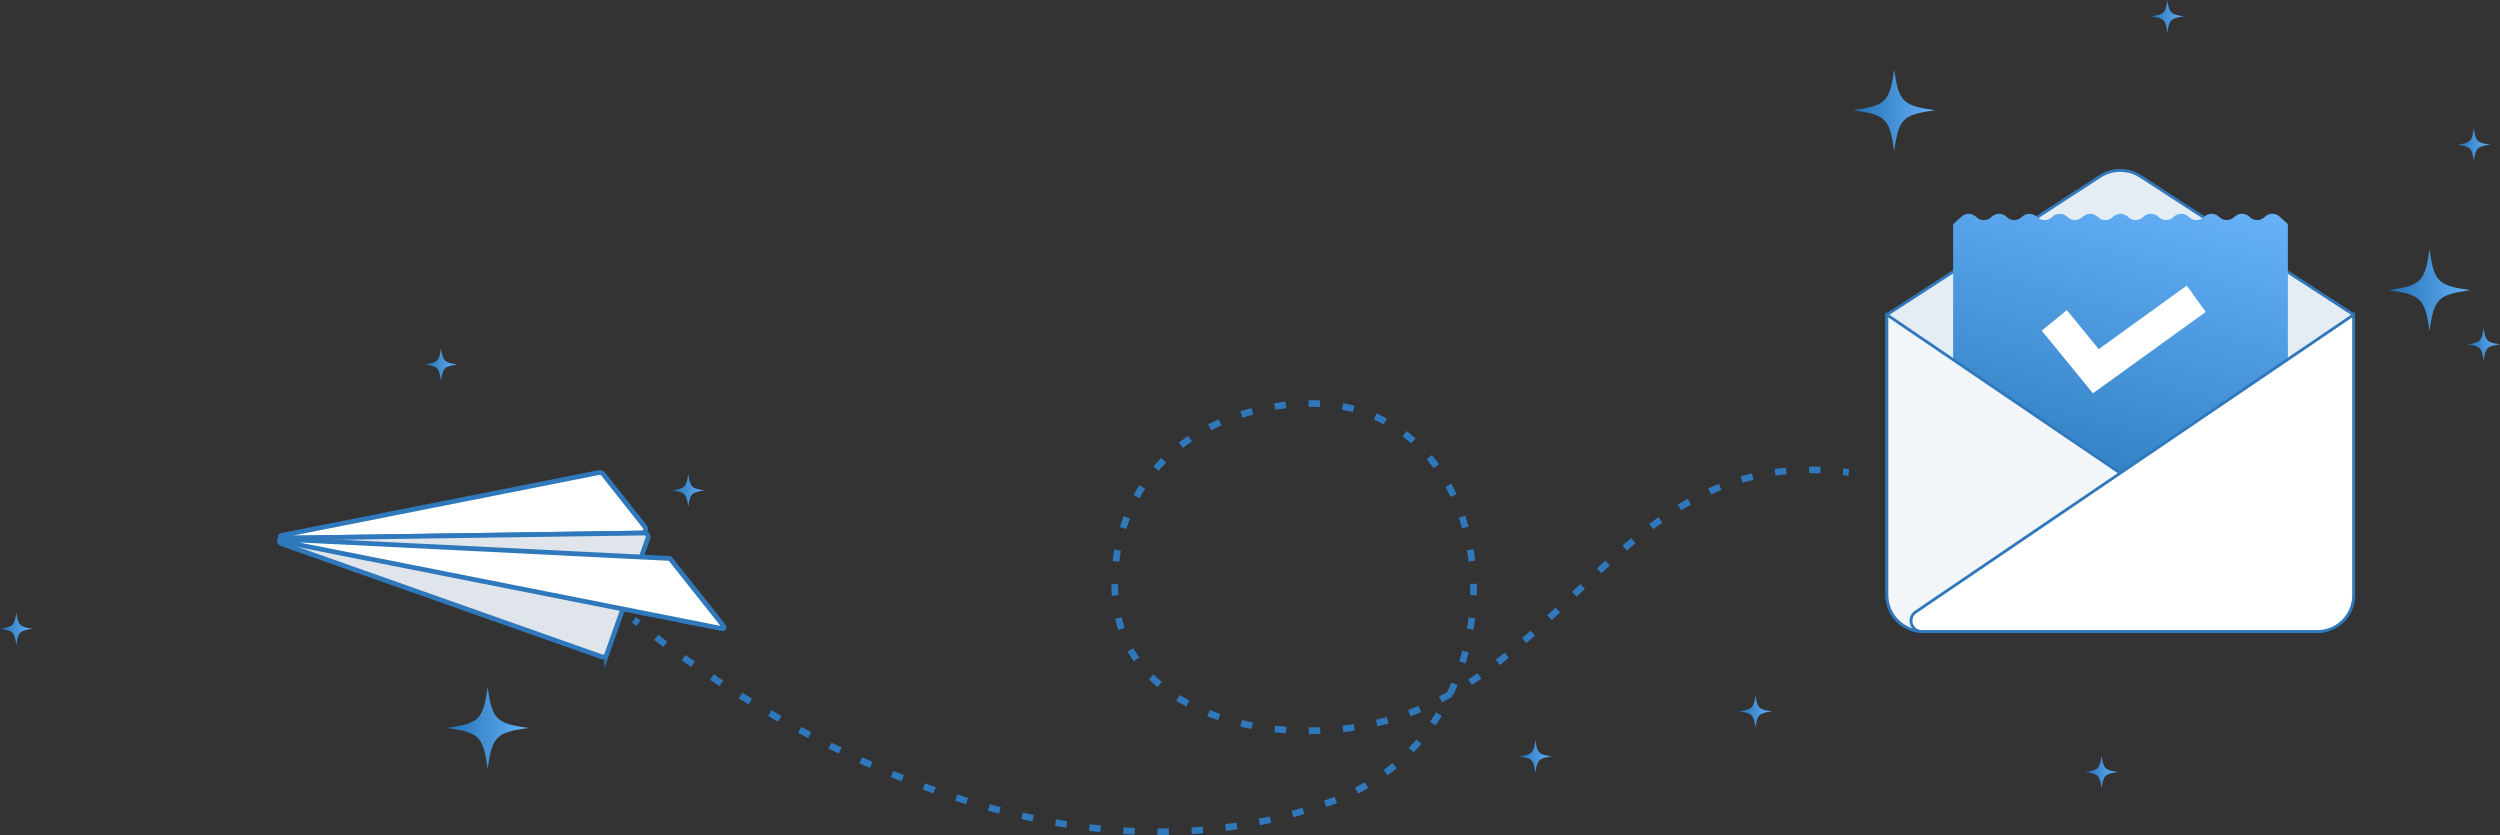 <?xml version="1.0" encoding="UTF-8"?>
<svg id="Layer_2" xmlns="http://www.w3.org/2000/svg" xmlns:xlink="http://www.w3.org/1999/xlink" viewBox="0 0 2620.63 875.45">
  <rect x="0" y="0" width="2620.63" height="875.45" fill="#333333" stroke="none"/>
  <defs>
    <style>
      .cls-1 {
        fill: url(#linear-gradient-13);
      }

      .cls-2, .cls-3 {
        stroke-linejoin: round;
      }

      .cls-2, .cls-4, .cls-5, .cls-6 {
        fill: #fff;
      }

      .cls-2, .cls-5, .cls-6, .cls-7, .cls-8, .cls-9, .cls-10, .cls-11 {
        stroke: #3078bc;
      }

      .cls-2, .cls-5, .cls-11 {
        stroke-width: 5px;
      }

      .cls-3 {
        fill: #bad1ac;
        stroke: #88937f;
        stroke-linecap: round;
        stroke-width: 2px;
      }

      .cls-12 {
        fill: url(#linear-gradient-2);
      }

      .cls-13 {
        fill: url(#linear-gradient-10);
      }

      .cls-14 {
        fill: url(#linear-gradient-12);
      }

      .cls-15 {
        fill: url(#linear-gradient-4);
      }

      .cls-16 {
        fill: url(#linear-gradient-3);
      }

      .cls-17 {
        fill: url(#linear-gradient-5);
      }

      .cls-18 {
        fill: url(#linear-gradient-8);
      }

      .cls-5, .cls-6, .cls-7, .cls-8, .cls-9, .cls-10, .cls-11 {
        stroke-miterlimit: 10;
      }

      .cls-6, .cls-7, .cls-8 {
        stroke-width: 3px;
      }

      .cls-19 {
        fill: url(#linear-gradient-7);
      }

      .cls-20 {
        fill: url(#linear-gradient-9);
      }

      .cls-7 {
        fill: #e4ecf4;
      }

      .cls-21 {
        fill: url(#linear-gradient-11);
      }

      .cls-22 {
        fill: url(#linear-gradient-6);
      }

      .cls-8 {
        fill: #f2f6f9;
      }

      .cls-23 {
        fill: url(#linear-gradient);
      }

      .cls-9, .cls-10 {
        fill: none;
        stroke-width: 7px;
      }

      .cls-10 {
        stroke-dasharray: 11.94 23.87;
      }

      .cls-11 {
        fill: #dfe5ea;
      }
    </style>
    <linearGradient id="linear-gradient" x1="2168.69" y1="599.42" x2="2276.89" y2="195.59" gradientUnits="userSpaceOnUse">
      <stop offset="0" stop-color="#2271b4"/>
      <stop offset="1" stop-color="#66b1f8"/>
    </linearGradient>
    <linearGradient id="linear-gradient-2" x1="2503.94" y1="304.15" x2="2589.51" y2="304.15" xlink:href="#linear-gradient"/>
    <linearGradient id="linear-gradient-3" x1="2586.38" y1="360.93" x2="2620.63" y2="360.93" xlink:href="#linear-gradient"/>
    <linearGradient id="linear-gradient-4" x1="445.16" y1="382.07" x2="479.41" y2="382.07" xlink:href="#linear-gradient"/>
    <linearGradient id="linear-gradient-5" x1="2185.86" y1="809.23" x2="2220.11" y2="809.23" xlink:href="#linear-gradient"/>
    <linearGradient id="linear-gradient-6" x1="2576.06" y1="151.63" x2="2610.31" y2="151.63" xlink:href="#linear-gradient"/>
    <linearGradient id="linear-gradient-7" x1="1592.36" y1="792.93" x2="1626.61" y2="792.93" xlink:href="#linear-gradient"/>
    <linearGradient id="linear-gradient-8" x1="704.35" y1="514.05" x2="738.6" y2="514.05" xlink:href="#linear-gradient"/>
    <linearGradient id="linear-gradient-9" x1="0" y1="659.06" x2="34.25" y2="659.06" xlink:href="#linear-gradient"/>
    <linearGradient id="linear-gradient-10" x1="2254.84" y1="17.13" x2="2289.09" y2="17.13" xlink:href="#linear-gradient"/>
    <linearGradient id="linear-gradient-11" x1="1823.09" y1="745.7" x2="1857.34" y2="745.7" xlink:href="#linear-gradient"/>
    <linearGradient id="linear-gradient-12" x1="1942.81" y1="115.54" x2="2028.38" y2="115.54" xlink:href="#linear-gradient"/>
    <linearGradient id="linear-gradient-13" x1="468.37" y1="763.07" x2="553.95" y2="763.07" xlink:href="#linear-gradient"/>
  </defs>
  <g id="Layer_1-2" data-name="Layer_1">
    <g>
      <g>
        <path class="cls-3" d="M1977.93,329.93l223.37-145.01c12.92-8.39,29.57-8.39,42.49,0l223.37,145.01v293.54c0,21.26-17.24,38.5-38.5,38.5h-412.24c-21.26,0-38.5-17.24-38.5-38.5v-293.54Z"/>
        <g>
          <path class="cls-7" d="M1977.93,329.93l223.37-145.01c12.92-8.39,29.57-8.39,42.49,0l223.37,145.01v293.54c0,21.26-17.24,38.5-38.5,38.5h-412.24c-21.26,0-38.5-17.24-38.5-38.5v-293.54Z"/>
          <path class="cls-23" d="M2398.26,235.02v323.26c0,6.21-5.03,11.24-11.24,11.24h-328.41c-6.21,0-11.24-5.03-11.24-11.24V235.02l8.35-7.59c4.39-4.38,11.5-4.38,15.89,0h0c4.39,4.4,11.51,4.4,15.9,0l.03-.03c4.39-4.39,11.51-4.39,15.89,0l.04.04c4.39,4.39,11.5,4.39,15.89,0l.03-.03c4.39-4.38,11.5-4.38,15.89,0l.02.02c4.39,4.39,11.5,4.39,15.89,0l.03-.03c4.39-4.38,11.5-4.38,15.89,0h0c4.39,4.4,11.51,4.4,15.89,0l.03-.03c4.39-4.39,11.51-4.39,15.9,0l.04.04c4.39,4.39,11.5,4.39,15.89,0l.03-.03c4.39-4.38,11.5-4.38,15.89,0h0c4.39,4.4,11.51,4.4,15.9,0l.03-.03c4.39-4.39,11.51-4.39,15.89,0l.02.02c4.39,4.39,11.51,4.39,15.9,0h0c4.39-4.4,11.51-4.4,15.9,0l.03.03c4.39,4.39,11.5,4.39,15.89,0l.03-.03c4.39-4.38,11.5-4.38,15.89,0h0c4.39,4.4,11.51,4.4,15.89,0l.03-.03c4.39-4.39,11.51-4.39,15.9,0l.04.04c4.39,4.39,11.5,4.39,15.89,0l.03-.03c4.39-4.38,11.5-4.38,15.89,0l8.32,7.59Z"/>
          <path class="cls-8" d="M2431.43,661.97h-415.2c-21.15,0-38.3-17.15-38.3-38.3v-293.74l459.67,311.97c8.95,6.08,4.65,20.07-6.17,20.07Z"/>
          <path class="cls-6" d="M2014.45,661.97h414.83c20.93,0,37.9-16.97,37.9-37.9v-294.14s-459.02,311.53-459.02,311.53c-9.15,6.21-4.75,20.51,6.3,20.51Z"/>
          <polygon class="cls-4" points="2193.94 412.27 2140.24 346.64 2166.57 325.1 2200 365.96 2292.29 299.38 2312.2 326.97 2193.94 412.27"/>
        </g>
      </g>
      <path class="cls-12" d="M2589.51,304.15c-34.02,4.84-37.95,8.76-42.79,42.79-4.84-34.02-8.76-37.95-42.79-42.79,34.02-4.84,37.95-8.76,42.79-42.79,4.84,34.02,8.76,37.95,42.79,42.79Z"/>
      <path class="cls-16" d="M2620.63,360.93c-13.62,1.94-15.19,3.51-17.13,17.13-1.94-13.62-3.51-15.19-17.13-17.13,13.62-1.94,15.19-3.51,17.13-17.13,1.94,13.62,3.51,15.19,17.13,17.13Z"/>
      <path class="cls-15" d="M479.41,382.07c-13.62,1.94-15.19,3.51-17.13,17.13-1.94-13.62-3.51-15.19-17.13-17.13,13.62-1.94,15.19-3.51,17.13-17.13,1.94,13.62,3.51,15.19,17.13,17.13Z"/>
      <path class="cls-17" d="M2220.11,809.23c-13.62,1.94-15.19,3.51-17.13,17.13-1.94-13.62-3.51-15.19-17.13-17.13,13.62-1.94,15.19-3.51,17.13-17.13,1.94,13.62,3.51,15.19,17.13,17.13Z"/>
      <path class="cls-22" d="M2610.31,151.63c-13.62,1.94-15.19,3.51-17.13,17.13-1.94-13.62-3.51-15.19-17.13-17.13,13.62-1.94,15.19-3.51,17.13-17.13,1.94,13.62,3.51,15.19,17.13,17.13Z"/>
      <path class="cls-19" d="M1626.61,792.93c-13.62,1.94-15.19,3.51-17.13,17.13-1.94-13.62-3.51-15.19-17.13-17.13,13.62-1.94,15.19-3.51,17.13-17.13,1.94,13.62,3.51,15.19,17.13,17.13Z"/>
      <path class="cls-18" d="M738.6,514.05c-13.62,1.94-15.19,3.51-17.13,17.13-1.94-13.62-3.51-15.19-17.13-17.13,13.62-1.94,15.19-3.51,17.13-17.13,1.94,13.62,3.51,15.19,17.13,17.13Z"/>
      <path class="cls-20" d="M34.25,659.06c-13.62,1.94-15.19,3.51-17.13,17.13-1.94-13.62-3.51-15.19-17.13-17.13,13.62-1.94,15.19-3.51,17.13-17.13,1.94,13.62,3.51,15.19,17.13,17.13Z"/>
      <path class="cls-13" d="M2289.09,17.13c-13.62,1.94-15.19,3.51-17.13,17.13-1.94-13.62-3.51-15.19-17.13-17.13,13.62-1.94,15.19-3.51,17.13-17.13,1.94,13.62,3.51,15.19,17.13,17.13Z"/>
      <path class="cls-21" d="M1857.34,745.7c-13.62,1.94-15.19,3.51-17.13,17.13-1.94-13.62-3.51-15.19-17.13-17.13,13.62-1.94,15.19-3.51,17.13-17.13,1.94,13.62,3.51,15.19,17.13,17.13Z"/>
      <path class="cls-14" d="M2028.38,115.54c-34.02,4.84-37.95,8.76-42.79,42.79-4.84-34.02-8.76-37.95-42.79-42.79,34.02-4.84,37.95-8.76,42.79-42.79,4.84,34.02,8.76,37.95,42.79,42.79Z"/>
      <path class="cls-1" d="M553.95,763.07c-34.02,4.84-37.95,8.76-42.79,42.79-4.84-34.02-8.76-37.95-42.79-42.79,34.02-4.84,37.95-8.76,42.79-42.79,4.84,34.02,8.76,37.95,42.79,42.79Z"/>
      <g>
        <path class="cls-9" d="M664.57,649.52s1.57,1.35,4.6,3.84"/>
        <path class="cls-10" d="M687.89,668.17c87.62,67.17,407.66,286.77,712.33,170.32,223.63-85.47,180.11-468.41-78.89-409.4-156.38,35.63-171.51,184.58-138.49,248.16,30.83,59.35,111.43,93.71,208.09,88.22,241.59-13.74,289.01-290.25,529.22-272.09"/>
        <path class="cls-9" d="M1932.04,494.5c1.97.22,3.96.47,5.96.73"/>
      </g>
      <g>
        <path class="cls-5" d="M672.85,558.78l-377.47,5.39c-1.78.03-2.05-2.55-.3-2.89l333-65.97c1.5-.3,3.03.27,3.98,1.46l43.92,55.41c2.1,2.65.25,6.55-3.13,6.59Z"/>
        <path class="cls-11" d="M636,686.06l43.17-121.88c.95-2.67-1.06-5.47-3.89-5.43l-379.53,5.39c-3.28.05-4.02,4.61-.94,5.7l336,118.69c2.12.75,4.44-.36,5.19-2.48Z"/>
        <path class="cls-2" d="M757.16,659.03l-461.38-91.37c-1.49-.3-1.22-2.5.3-2.43l405.52,20.14c.45.02.87.24,1.15.59l55.95,70.55c.91,1.14-.1,2.8-1.54,2.52Z"/>
      </g>
    </g>
  </g>
</svg>